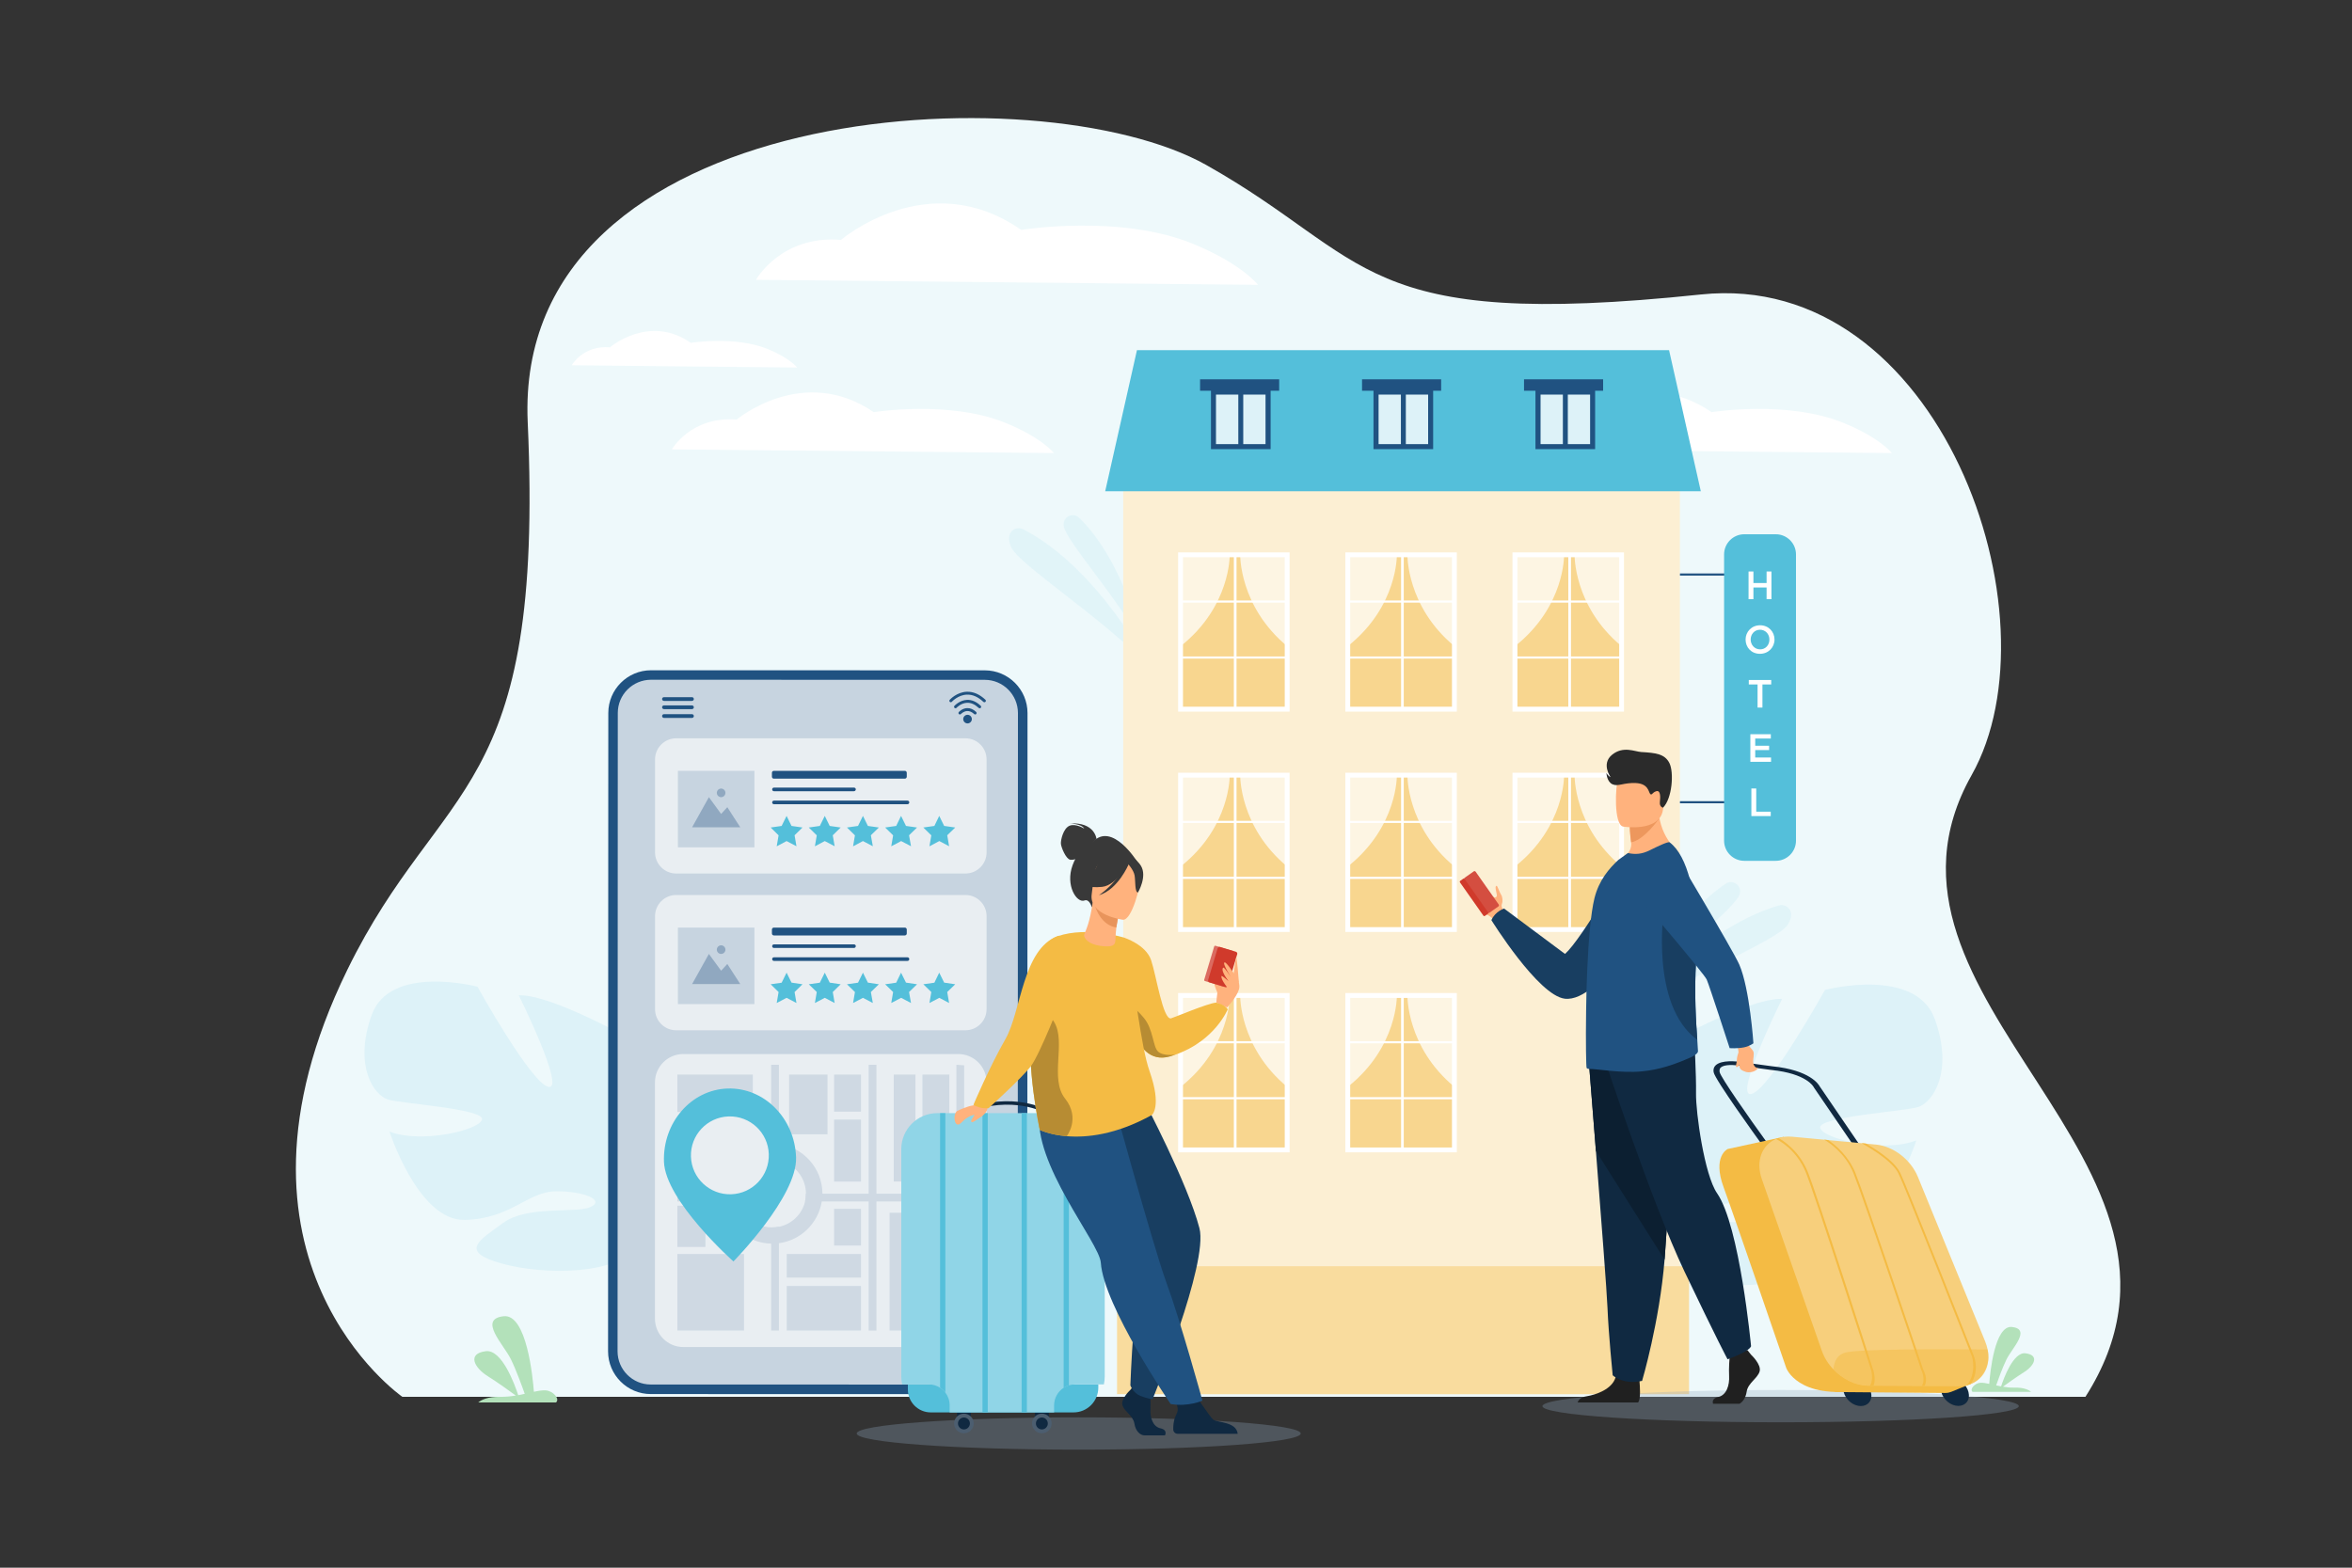 <svg xmlns="http://www.w3.org/2000/svg" xmlns:xlink="http://www.w3.org/1999/xlink" id="_x2018_&#xEB;&#xEE;&#xE9;_x5F_1" x="0px" y="0px" viewBox="0 0 3000 2000" style="enable-background:new 0 0 3000 2000;" xml:space="preserve"><rect x="0" y="0" width="3000" height="2000" fill="#333333" stroke="none"/><style type="text/css">	.st0{fill:#EEF9FB;}	.st1{fill:#FFFFFF;}	.st2{opacity:0.5;}	.st3{fill:#D4EFF6;}	.st4{fill:#DDF2F8;}	.st5{fill:#FCEFD3;}	.st6{fill:#205281;}	.st7{fill:#54BFDA;}	.st8{fill:#F8D68F;}	.st9{fill:#FDF5E3;}	.st10{fill:#F9DC9E;}	.st11{fill:#B3E1BA;}	.st12{fill:#C7D4E0;}	.st13{fill:#E9EEF2;}	.st14{fill:#90A8C0;}	.st15{opacity:0.3;}	.st16{opacity:0.3;fill:#90A8C0;}	.st17{fill:#102941;}	.st18{fill:#4C5E70;}	.st19{fill:#90D5E7;}	.st20{fill:#FFB27D;}	.st21{fill:#DB6B60;}	.st22{fill:#D03A2B;}	.st23{fill:#F4BB44;}	.st24{fill:#B78C33;}	.st25{fill:#183E61;}	.st26{fill:#393939;}	.st27{fill:#E8945B;}	.st28{fill:#D44E40;}	.st29{fill:#202020;}	.st30{fill:#0C1F31;}	.st31{fill:#ED975D;}	.st32{fill:#2B2B2B;}	.st33{fill:#F7CF7C;}</style><g>	<path class="st0" d="M513.2,1782c0,0-251.3-174.1-70.2-544.7c119.8-245,251.7-217.2,230.1-698.7c-18.5-412,653.2-447.6,865.5-328.1  c212.3,119.5,192.4,211.3,630.8,165.2c305.1-32.1,459.4,410.8,345.4,613.2C2353.1,1276,2851.4,1481.7,2660,1782H513.2z"></path></g><g>	<path class="st1" d="M1925.8,573.3c0,0,24.4-42.7,82.6-38c0,0,84.6-71.2,174.8-9.5c0,0,95.9-15.3,166.9,13.2c47.4,19,63,39,63,39  L1925.8,573.3z"></path></g><g>	<g class="st2">		<path class="st3" d="M1457.1,821.7c0,0-21.6-103.4-80.6-161.1c-7.8-7.7-21-1.2-19.8,9.7c0,0.2,0,0.4,0.1,0.6   C1359.1,689.5,1425.9,762.9,1457.1,821.7z"></path>	</g>	<g class="st2">		<path class="st3" d="M1466.2,851.1c0,0-64.8-126-160.9-175.8c-5.9-3-13.3-1.1-16.5,4.6c-2.1,3.7-2.7,9.4,0.7,17.7   C1298.7,720,1407.1,788.5,1466.2,851.1z"></path>	</g></g><g>	<g class="st2">		<path class="st3" d="M2091.8,1270.3c0,0,40.8-97.5,109.6-143c9.1-6,20.8,2.8,17.6,13.3c-0.1,0.2-0.1,0.4-0.2,0.5   C2213.1,1159,2133.6,1218.4,2091.8,1270.3z"></path>	</g>	<g class="st2">		<path class="st3" d="M2077.3,1297.4c0,0,87.4-111.4,191.3-142.2c6.3-1.9,13.2,1.4,15.4,7.7c1.4,4.1,0.9,9.7-4.1,17.3   C2266.5,1200.4,2147.1,1247.1,2077.3,1297.4z"></path>	</g></g><g>	<path class="st4" d="M2468.2,1300.9c-24.1-68.5-140.4-38-140.4-38s-71.1,128.2-94.1,132.8c-23.1,4.6,39.4-121.4,39.4-121.4  c-45.4-1-156.4,62.7-156.4,62.7s17.8,142.1-5.7,140.9c-23.5-1.2-9.3-126.6-9.3-126.6c-42.7,16.3-79.7,70.3-79.7,70.3  c-44.8,86.7,68.8,139.8,68.8,139.8s5.1,49.4-21.3,108.4l0,0c0,0-6.1,11-11.8,29.3l11.9-0.9c0.7-3.3,1.6-6.4,2.5-9.5c0,0,0,0,0-0.1  c0,0,0-0.1,0-0.1c0.7-1.9,1.7-4.6,2.9-7.9c0,0,0,0,0,0c0,0,0,0,0,0c3.1-7.4,5.2-12.8,6.5-16.7c0,0,0,0,0,0  c9.3-23.2,22.8-53.4,32.8-60.3c0,0-1.5-1.8-3-5.3c0.9,1.7,1.9,3.4,3,5.3c23.6,42.2,126,41.9,181.9,26.1c55.9-15.8,30-30-2.5-53.7  c-32.5-23.7-96-12.2-115.7-21s7.2-21,45.3-20.9c38.1,0.1,59.8,36.6,121.3,37.9c61.6,1.3,99.7-117.1,99.7-117.1  c-41.2,16.2-118.6-1.5-122.6-15.9c-4-14.3,108.2-21.1,125.3-26.8S2492.3,1369.4,2468.2,1300.9z"></path></g><g>	<path class="st4" d="M473.9,1295.3c23.2-65.9,135.1-36.5,135.1-36.5s68.4,123.3,90.6,127.8c22.2,4.5-37.9-116.9-37.9-116.9  c43.7-1,150.5,60.4,150.5,60.4s-17.1,136.8,5.5,135.6s9-121.9,9-121.9c41.1,15.7,76.7,67.6,76.7,67.6  c43.2,83.5-66.2,134.6-66.2,134.6s-4.9,47.5,20.5,104.3l0,0c0,0,5.9,10.6,11.4,28.2l-11.5-0.8c-0.7-3.1-1.5-6.2-2.5-9.1  c0,0,0,0,0-0.1c0,0,0-0.1,0-0.1c-0.7-1.8-1.6-4.4-2.8-7.6c0,0,0,0,0,0c0,0,0,0,0,0c-3-7.1-5-12.3-6.2-16.1c0,0,0,0,0,0  c-8.9-22.3-22-51.4-31.6-58c0,0,1.4-1.7,2.8-5.1c-0.9,1.6-1.8,3.3-2.8,5.1c-22.7,40.6-121.3,40.4-175.1,25.1  c-53.8-15.2-28.9-28.9,2.4-51.7c31.3-22.8,92.4-11.7,111.3-20.2c18.9-8.5-7-20.2-43.6-20.1c-36.6,0.1-57.5,35.2-116.8,36.5  c-59.2,1.3-95.9-112.7-95.9-112.7c39.7,15.6,114.2-1.5,118-15.3c3.8-13.8-104.1-20.3-120.6-25.8  C477.7,1397,450.7,1361.2,473.9,1295.3z"></path></g><g>	<rect x="1432.7" y="585" class="st5" width="710" height="1193.7"></rect></g><g>	<g>		<rect x="2142.8" y="731.6" class="st6" width="59.4" height="2.7"></rect>	</g>	<g>		<rect x="2142.8" y="1022.1" class="st6" width="59.4" height="2.7"></rect>	</g>	<g>		<path class="st7" d="M2265.1,1098.2h-40.3c-14.1,0-25.7-11.5-25.7-25.7V707.3c0-14.1,11.5-25.7,25.7-25.7h40.3   c14.1,0,25.7,11.5,25.7,25.7v365.2C2290.8,1086.7,2279.2,1098.2,2265.1,1098.2z"></path>	</g>	<g>		<g>			<path class="st1" d="M2230.3,729.1h6.2v14.7h16.8v-14.7h6.2v35.3h-6.2v-14.9h-16.8v14.9h-6.2V729.1z"></path>		</g>		<g>			<path class="st1" d="M2226.5,815.9c0-9.9,7.7-18.2,18.5-18.2c10.8,0,18.4,8.2,18.4,18.2c0,9.9-7.7,18.2-18.5,18.2    C2234,834.2,2226.5,826,2226.5,815.9z M2256.9,815.9c0-6.9-5-12.5-12-12.5c-7,0-11.9,5.6-11.9,12.5c0,6.8,5,12.5,12,12.5    C2252,828.5,2256.9,822.9,2256.9,815.9z"></path>		</g>		<g>			<path class="st1" d="M2241.8,873.2h-11.2v-5.7h28.6v5.7h-11.2v29.5h-6.2V873.2z"></path>		</g>		<g>			<path class="st1" d="M2232.6,936.7h26.1v5.5h-19.9v9.2h17.7v5.5h-17.7v9.5h20.2v5.5h-26.4V936.7z"></path>		</g>		<g>			<path class="st1" d="M2233.9,1005.9h6.2v29.6h18.5v5.6h-24.7V1005.9z"></path>		</g>	</g></g><g>	<g>		<g>			<g>				<g>					<g>						<rect x="1505.8" y="988.9" class="st8" width="136" height="197"></rect>					</g>					<g>						<path class="st9" d="M1568.5,988.9c0,0,1.5,65.7-62.6,116.6V988.9H1568.5z"></path>					</g>					<g>						<path class="st9" d="M1581.9,988.9c0,0-1.4,65.7,59.9,116.6V988.9H1581.9z"></path>					</g>				</g>				<g>					<rect x="1573.8" y="988.9" class="st1" width="3.4" height="197"></rect>				</g>				<g>					<rect x="1505.8" y="1047.2" class="st1" width="136" height="2.7"></rect>				</g>				<g>					<rect x="1505.8" y="1118.6" class="st1" width="136" height="2.7"></rect>				</g>				<g>					<path class="st1" d="M1644.9,1189h-142.2V985.8h142.2V1189z M1508.9,1182.8h129.8V992h-129.8V1182.8z"></path>				</g>			</g>		</g>	</g>	<g>		<g>			<g>				<g>					<g>						<rect x="1719.1" y="988.9" class="st8" width="136" height="197"></rect>					</g>					<g>						<path class="st9" d="M1781.7,988.9c0,0,1.5,65.7-62.6,116.6V988.9H1781.7z"></path>					</g>					<g>						<path class="st9" d="M1795.2,988.9c0,0-1.4,65.7,59.9,116.6V988.9H1795.2z"></path>					</g>				</g>				<g>					<rect x="1787.1" y="988.9" class="st1" width="3.4" height="197"></rect>				</g>				<g>					<rect x="1719.1" y="1047.2" class="st1" width="136" height="2.7"></rect>				</g>				<g>					<rect x="1719.1" y="1118.6" class="st1" width="136" height="2.7"></rect>				</g>				<g>					<path class="st1" d="M1858.2,1189H1716V985.8h142.2V1189z M1722.2,1182.8H1852V992h-129.8V1182.8z"></path>				</g>			</g>		</g>	</g>	<g>		<g>			<g>				<g>					<g>						<rect x="1932.4" y="988.9" class="st8" width="136" height="197"></rect>					</g>					<g>						<path class="st9" d="M1995,988.9c0,0,1.5,65.7-62.6,116.6V988.9H1995z"></path>					</g>					<g>						<path class="st9" d="M2008.4,988.9c0,0-1.4,65.7,59.9,116.6V988.9H2008.4z"></path>					</g>				</g>				<g>					<rect x="2000.4" y="988.9" class="st1" width="3.4" height="197"></rect>				</g>				<g>					<rect x="1932.4" y="1047.2" class="st1" width="136" height="2.7"></rect>				</g>				<g>					<rect x="1932.4" y="1118.6" class="st1" width="136" height="2.7"></rect>				</g>				<g>					<path class="st1" d="M2071.4,1189h-142.2V985.8h142.2V1189z M1935.5,1182.8h129.8V992h-129.8V1182.8z"></path>				</g>			</g>		</g>	</g></g><g>	<g>		<g>			<g>				<g>					<g>						<rect x="1505.8" y="1270" class="st8" width="136" height="197"></rect>					</g>					<g>						<path class="st9" d="M1568.5,1270c0,0,1.5,65.7-62.6,116.6V1270H1568.5z"></path>					</g>					<g>						<path class="st9" d="M1581.9,1270c0,0-1.4,65.7,59.9,116.6V1270H1581.9z"></path>					</g>				</g>				<g>					<rect x="1573.8" y="1270" class="st1" width="3.4" height="197"></rect>				</g>				<g>					<rect x="1505.8" y="1328.3" class="st1" width="136" height="2.7"></rect>				</g>				<g>					<rect x="1505.8" y="1399.7" class="st1" width="136" height="2.7"></rect>				</g>				<g>					<path class="st1" d="M1644.9,1470.1h-142.2v-203.2h142.2V1470.1z M1508.9,1463.9h129.8v-190.8h-129.8V1463.9z"></path>				</g>			</g>		</g>	</g>	<g>		<g>			<g>				<g>					<g>						<rect x="1719.1" y="1270" class="st8" width="136" height="197"></rect>					</g>					<g>						<path class="st9" d="M1781.7,1270c0,0,1.5,65.7-62.6,116.6V1270H1781.7z"></path>					</g>					<g>						<path class="st9" d="M1795.2,1270c0,0-1.4,65.7,59.9,116.6V1270H1795.2z"></path>					</g>				</g>				<g>					<rect x="1787.1" y="1270" class="st1" width="3.4" height="197"></rect>				</g>				<g>					<rect x="1719.1" y="1328.3" class="st1" width="136" height="2.7"></rect>				</g>				<g>					<rect x="1719.1" y="1399.7" class="st1" width="136" height="2.7"></rect>				</g>				<g>					<path class="st1" d="M1858.2,1470.1H1716v-203.2h142.2V1470.1z M1722.2,1463.9H1852v-190.8h-129.8V1463.9z"></path>				</g>			</g>		</g>	</g></g><g>	<g>		<g>			<g>				<g>					<g>						<rect x="1505.8" y="707.8" class="st8" width="136" height="197"></rect>					</g>					<g>						<path class="st9" d="M1568.5,707.8c0,0,1.5,65.7-62.6,116.6V707.8H1568.5z"></path>					</g>					<g>						<path class="st9" d="M1581.9,707.8c0,0-1.4,65.7,59.9,116.6V707.8H1581.9z"></path>					</g>				</g>				<g>					<rect x="1573.8" y="707.8" class="st1" width="3.4" height="197"></rect>				</g>				<g>					<rect x="1505.8" y="766.1" class="st1" width="136" height="2.7"></rect>				</g>				<g>					<rect x="1505.8" y="837.5" class="st1" width="136" height="2.7"></rect>				</g>				<g>					<path class="st1" d="M1644.9,907.8h-142.2V704.7h142.2V907.8z M1508.9,901.6h129.8V710.9h-129.8V901.6z"></path>				</g>			</g>		</g>	</g>	<g>		<g>			<g>				<g>					<g>						<rect x="1719.1" y="707.8" class="st8" width="136" height="197"></rect>					</g>					<g>						<path class="st9" d="M1781.7,707.8c0,0,1.5,65.7-62.6,116.6V707.8H1781.7z"></path>					</g>					<g>						<path class="st9" d="M1795.2,707.8c0,0-1.4,65.7,59.9,116.6V707.8H1795.2z"></path>					</g>				</g>				<g>					<rect x="1787.1" y="707.8" class="st1" width="3.4" height="197"></rect>				</g>				<g>					<rect x="1719.1" y="766.1" class="st1" width="136" height="2.7"></rect>				</g>				<g>					<rect x="1719.1" y="837.5" class="st1" width="136" height="2.7"></rect>				</g>				<g>					<path class="st1" d="M1858.2,907.8H1716V704.7h142.2V907.8z M1722.2,901.6H1852V710.9h-129.8V901.6z"></path>				</g>			</g>		</g>	</g>	<g>		<g>			<g>				<g>					<g>						<rect x="1932.4" y="707.8" class="st8" width="136" height="197"></rect>					</g>					<g>						<path class="st9" d="M1995,707.8c0,0,1.5,65.7-62.6,116.6V707.8H1995z"></path>					</g>					<g>						<path class="st9" d="M2008.4,707.8c0,0-1.4,65.7,59.9,116.6V707.8H2008.4z"></path>					</g>				</g>				<g>					<rect x="2000.4" y="707.8" class="st1" width="3.4" height="197"></rect>				</g>				<g>					<rect x="1932.4" y="766.1" class="st1" width="136" height="2.7"></rect>				</g>				<g>					<rect x="1932.4" y="837.5" class="st1" width="136" height="2.7"></rect>				</g>				<g>					<path class="st1" d="M2071.4,907.8h-142.2V704.7h142.2V907.8z M1935.5,901.6h129.8V710.9h-129.8V901.6z"></path>				</g>			</g>		</g>	</g></g><g>	<rect x="1424.8" y="1615.4" class="st10" width="729.6" height="163.2"></rect></g><g>	<g>		<polygon class="st7" points="2169.4,626.7 1409.7,626.7 1450.2,446.7 2128.9,446.7   "></polygon>	</g>	<g>		<g>			<rect x="1547.8" y="500.1" class="st4" width="69.7" height="69.7"></rect>		</g>		<g>			<g>				<g>					<path class="st6" d="M1544.6,496.9V573h76.1v-76.1H1544.6z M1614.2,566.6H1551v-63.2h63.2V566.6z"></path>				</g>			</g>			<g>									<rect x="1547.8" y="531.8" transform="matrix(-1.836970e-16 1 -1 -1.836970e-16 2117.583 -1047.656)" class="st6" width="69.7" height="6.3"></rect>			</g>		</g>		<g>			<rect x="1530.7" y="483.9" class="st6" width="100.9" height="14.6"></rect>		</g>	</g>	<g>		<g>			<rect x="1755.2" y="500.1" class="st4" width="69.7" height="69.7"></rect>		</g>		<g>			<g>				<g>					<path class="st6" d="M1751.9,496.9V573h76.1v-76.1H1751.9z M1821.6,566.6h-63.2v-63.2h63.2V566.6z"></path>				</g>			</g>			<g>									<rect x="1755.2" y="531.8" transform="matrix(-1.836970e-16 1 -1 -1.836970e-16 2324.958 -1255.031)" class="st6" width="69.7" height="6.3"></rect>			</g>		</g>		<g>			<rect x="1737.3" y="483.9" class="st6" width="100.9" height="14.6"></rect>		</g>	</g>	<g>		<g>			<rect x="1961.8" y="500.1" class="st4" width="69.7" height="69.7"></rect>		</g>		<g>			<g>				<g>					<path class="st6" d="M1958.5,496.9V573h76.1v-76.1H1958.5z M2028.2,566.6H1965v-63.2h63.2V566.6z"></path>				</g>			</g>			<g>									<rect x="1961.8" y="531.8" transform="matrix(-1.836970e-16 1 -1 -1.836970e-16 2531.568 -1461.641)" class="st6" width="69.7" height="6.3"></rect>			</g>		</g>		<g>			<rect x="1943.9" y="483.9" class="st6" width="100.9" height="14.6"></rect>		</g>	</g></g><g>	<path class="st11" d="M2590.8,1775.7H2516c-4-3.4,2.8-11.1,9.9-11.6c3.1-0.2,7,0.4,11.4,1.4c1-13.7,6.9-75.1,29-72.6  c24.9,2.8,0,27.1-7,41.4c-5.2,10.7-10.7,25.9-13.2,33.1c2,0.4,4.1,0.9,6.3,1.3c3.3-10.1,15.6-44.2,31.2-42.2c18.3,2.3,11,16-2,24.1  c-9.5,6-21.2,14.4-26.8,18.5c4.7,0.8,9.6,1.3,14.6,1.2C2582.1,1769.9,2588.4,1773.7,2590.8,1775.7z"></path></g><g>	<path class="st1" d="M729.2,466c0,0,14.4-25.7,48.8-22.9c0,0,49.9-42.9,103.1-5.7c0,0,56.6-9.2,98.5,8  c27.9,11.5,37.2,23.5,37.2,23.5L729.2,466z"></path></g><g>	<path class="st1" d="M964.2,357c0,0,32-57.3,108.6-51c0,0,111.2-95.5,229.7-12.7c0,0,126-20.5,219.3,17.8  c62.2,25.5,82.8,52.3,82.8,52.3L964.2,357z"></path></g><g>	<path class="st1" d="M857,573.3c0,0,24.4-42.7,82.6-38c0,0,84.6-71.2,174.8-9.5c0,0,95.9-15.3,166.9,13.2c47.4,19,63,39,63,39  L857,573.3z"></path></g><g>	<g>		<g>			<path class="st12" d="M1304.5,909.7l-0.3,814.4c0,26.8-21.7,48.4-48.4,48.4l-425.7-0.1c-26.8,0-48.4-21.7-48.4-48.5l0.3-814.4    c0-26.7,21.7-48.4,48.5-48.4l425.7,0.1C1282.8,861.2,1304.5,882.9,1304.5,909.7z"></path>		</g>		<g>			<path class="st6" d="M1255.8,1778.6l-425.7-0.1c-30.1,0-54.5-24.5-54.5-54.5l0.3-814.4c0-30.1,24.5-54.5,54.5-54.5l425.7,0.1    c30.1,0,54.5,24.5,54.5,54.5l-0.3,814.4C1310.3,1754.1,1285.8,1778.6,1255.8,1778.6z M830.4,867.2c-23.4,0-42.4,19-42.4,42.3    l-0.3,814.4c0,23.4,19,42.4,42.3,42.4l425.7,0.1c23.4,0,42.4-19,42.4-42.3l0.3-814.4c0-23.4-19-42.4-42.3-42.4L830.4,867.2z"></path>		</g>		<g>			<path class="st13" d="M1258.4,1380.9v301.4c0,20-16.2,36.2-36.2,36.2H871.6c-20,0-36.2-16.2-36.2-36.2v-301.4    c0-20,16.2-36.2,36.2-36.2h350.6c2.6,0,5.2,0.3,7.6,0.8C1246.2,1349,1258.4,1363.5,1258.4,1380.9z"></path>		</g>		<g>			<g>				<path class="st13" d="M1231.4,1314.4H862.5c-14.9,0-27-12.1-27-27v-118.6c0-14.9,12.1-27,27-27h368.9c14.9,0,27,12.1,27,27     v118.6C1258.4,1302.3,1246.3,1314.4,1231.4,1314.4z"></path>			</g>			<g>				<g>					<path class="st6" d="M1089.2,1209.4H987.2c-1.3,0-2.3-1-2.3-2.3l0,0c0-1.3,1-2.3,2.3-2.3h102.1c1.3,0,2.3,1,2.3,2.3l0,0      C1091.5,1208.4,1090.5,1209.4,1089.2,1209.4z"></path>				</g>				<g>					<path class="st6" d="M1157.5,1225.9H987.2c-1.3,0-2.3-1-2.3-2.3l0,0c0-1.3,1-2.3,2.3-2.3h170.3c1.3,0,2.3,1,2.3,2.3l0,0      C1159.8,1224.9,1158.8,1225.9,1157.5,1225.9z"></path>				</g>			</g>			<g>				<rect x="864.7" y="1183.4" class="st12" width="97.6" height="97.6"></rect>			</g>			<g>				<g>					<polygon class="st14" points="882.8,1255.4 904.2,1217 919.8,1238.4 927.7,1229.8 944.2,1255.4      "></polygon>				</g>				<g>					<path class="st14" d="M914.3,1211.5c0-3,2.5-5.5,5.5-5.5c3,0,5.5,2.5,5.5,5.5c0,3-2.5,5.5-5.5,5.5      C916.8,1217,914.3,1214.5,914.3,1211.5z"></path>				</g>			</g>			<g>				<path class="st6" d="M1154.1,1193.4h-167c-1.4,0-2.5-1.1-2.5-2.5v-5c0-1.4,1.1-2.5,2.5-2.5h167c1.4,0,2.5,1.1,2.5,2.5v5     C1156.6,1192.3,1155.4,1193.4,1154.1,1193.4z"></path>			</g>			<g>				<g>					<polygon class="st7" points="1009.6,1253.6 1023.6,1255.7 1013.5,1265.6 1015.9,1279.6 1003.3,1273 990.7,1279.6 993.1,1265.6       983,1255.7 997,1253.7 1003.3,1240.9      "></polygon>				</g>				<g>					<polygon class="st7" points="1058.3,1253.6 1072.3,1255.7 1062.2,1265.6 1064.6,1279.6 1052,1273 1039.4,1279.6 1041.8,1265.6       1031.6,1255.7 1045.7,1253.7 1052,1240.9      "></polygon>				</g>				<g>					<polygon class="st7" points="1107,1253.6 1121,1255.7 1110.8,1265.6 1113.3,1279.6 1100.7,1273 1088.1,1279.6 1090.5,1265.6       1080.3,1255.7 1094.4,1253.7 1100.7,1240.9      "></polygon>				</g>				<g>					<polygon class="st7" points="1155.6,1253.6 1169.7,1255.7 1159.5,1265.6 1162,1279.6 1149.4,1273 1136.8,1279.6 1139.2,1265.6       1129,1255.7 1143.1,1253.7 1149.3,1240.9      "></polygon>				</g>				<g>					<polygon class="st7" points="1204.3,1253.6 1218.4,1255.7 1208.2,1265.6 1210.6,1279.6 1198.1,1273 1185.5,1279.6       1187.9,1265.6 1177.7,1255.7 1191.8,1253.7 1198,1240.9      "></polygon>				</g>			</g>		</g>		<g>			<g>				<path class="st13" d="M1231.4,1114.4H862.5c-14.9,0-27-12.1-27-27V968.9c0-14.9,12.1-27,27-27h368.9c14.9,0,27,12.1,27,27v118.6     C1258.4,1102.3,1246.3,1114.4,1231.4,1114.4z"></path>			</g>			<g>				<g>					<path class="st6" d="M1089.2,1009.4H987.2c-1.3,0-2.3-1-2.3-2.3l0,0c0-1.3,1-2.3,2.3-2.3h102.1c1.3,0,2.3,1,2.3,2.3l0,0      C1091.5,1008.4,1090.5,1009.4,1089.2,1009.4z"></path>				</g>				<g>					<path class="st6" d="M1157.5,1026H987.2c-1.3,0-2.3-1-2.3-2.3l0,0c0-1.3,1-2.3,2.3-2.3h170.3c1.3,0,2.3,1,2.3,2.3l0,0      C1159.8,1024.9,1158.8,1026,1157.5,1026z"></path>				</g>			</g>			<g>				<rect x="864.7" y="983.4" class="st12" width="97.6" height="97.6"></rect>			</g>			<g>				<g>					<polygon class="st14" points="882.8,1055.4 904.2,1017 919.8,1038.4 927.7,1029.8 944.2,1055.4      "></polygon>				</g>				<g>					<path class="st14" d="M914.3,1011.5c0-3,2.5-5.5,5.5-5.5c3,0,5.5,2.5,5.5,5.5c0,3-2.5,5.5-5.5,5.5      C916.8,1017,914.3,1014.5,914.3,1011.5z"></path>				</g>			</g>			<g>				<path class="st6" d="M1154.1,993.4h-167c-1.4,0-2.5-1.1-2.5-2.5v-5c0-1.4,1.1-2.5,2.5-2.5h167c1.4,0,2.5,1.1,2.5,2.5v5     C1156.6,992.3,1155.4,993.4,1154.1,993.4z"></path>			</g>			<g>				<g>					<polygon class="st7" points="1009.6,1053.7 1023.6,1055.7 1013.5,1065.6 1015.9,1079.6 1003.3,1073 990.7,1079.7 993.1,1065.7       983,1055.7 997,1053.7 1003.3,1040.9      "></polygon>				</g>				<g>					<polygon class="st7" points="1058.3,1053.7 1072.3,1055.7 1062.2,1065.6 1064.6,1079.6 1052,1073 1039.4,1079.7 1041.8,1065.7       1031.6,1055.7 1045.7,1053.7 1052,1040.9      "></polygon>				</g>				<g>					<polygon class="st7" points="1107,1053.7 1121,1055.7 1110.8,1065.6 1113.3,1079.6 1100.7,1073 1088.1,1079.7 1090.5,1065.7       1080.3,1055.7 1094.4,1053.7 1100.7,1040.9      "></polygon>				</g>				<g>					<polygon class="st7" points="1155.6,1053.7 1169.7,1055.7 1159.5,1065.6 1162,1079.6 1149.4,1073 1136.8,1079.7 1139.2,1065.7       1129,1055.7 1143.1,1053.7 1149.3,1040.9      "></polygon>				</g>				<g>					<polygon class="st7" points="1204.3,1053.7 1218.4,1055.7 1208.2,1065.6 1210.6,1079.6 1198.1,1073 1185.5,1079.7       1187.9,1065.7 1177.7,1055.7 1191.8,1053.7 1198,1040.9      "></polygon>				</g>			</g>		</g>		<g class="st15">			<g>				<path class="st14" d="M993.5,1459.6c-2.8-0.4-5.6-0.6-8.5-0.6c-0.5,0-0.9,0-1.4,0c-34.6,0.7-62.4,29-62.4,63.8     c0,3.4,0.3,6.7,0.8,9.9c4.7,30.1,30.4,53.2,61.7,53.9c0.5,0,0.9,0,1.4,0c2.9,0,5.7-0.2,8.5-0.6c28-3.7,50.2-25.6,54.6-53.4     c0.5-3.2,0.8-6.5,0.8-9.9C1048.9,1490.6,1024.8,1463.8,993.5,1459.6z M993.5,1565.1c-2.8,0.6-5.6,0.8-8.5,0.8     c-0.5,0-0.9,0-1.4,0c-19.7-0.6-36.1-14.5-40.5-33.1c-0.8-3.2-1.1-6.5-1.1-9.9c0-23.3,18.5-42.2,41.6-43c0.5,0,0.9,0,1.4,0     c2.9,0,5.8,0.3,8.5,0.8c19.7,3.9,34.5,21.3,34.5,42.2c0,3.4-0.4,6.7-1.1,9.9C1023,1549.1,1010,1561.8,993.5,1565.1z"></path>			</g>			<g>				<path class="st14" d="M942,1522.9c0,3.4,0.4,6.7,1.1,9.9H864v-9.9H942z"></path>			</g>			<g>				<path class="st14" d="M1229.8,1522.9v9.9h-203c0.8-3.2,1.1-6.5,1.1-9.9H1229.8z"></path>			</g>			<g>				<path class="st14" d="M993.5,1358.4v122.4c-2.8-0.6-5.6-0.8-8.5-0.8c-0.5,0-0.9,0-1.4,0v-121.6H993.5z"></path>			</g>			<g>				<path class="st14" d="M993.5,1565.1v132.3h-9.9v-131.5c0.5,0,0.9,0,1.4,0C987.9,1565.9,990.8,1565.7,993.5,1565.1z"></path>			</g>			<g>				<polygon class="st14" points="1219.9,1358.4 1219.9,1529.7 1219.9,1539 1229.8,1539 1229.8,1529.7 1229.8,1359.1     "></polygon>			</g>			<g>				<rect x="1108" y="1358.4" class="st14" width="9.9" height="339.1"></rect>			</g>			<g>				<rect x="1006.5" y="1370.9" class="st14" width="49" height="76.2"></rect>			</g>			<g>				<rect x="864" y="1428.3" class="st14" width="47.8" height="54.7"></rect>			</g>			<g>				<rect x="864" y="1370.9" class="st14" width="96.2" height="47.8"></rect>			</g>			<g>				<rect x="1063.9" y="1370.9" class="st14" width="34.3" height="47.3"></rect>			</g>			<g>				<rect x="1063.9" y="1428.3" class="st14" width="34.3" height="79.1"></rect>			</g>			<g>				<rect x="1063.9" y="1542.2" class="st14" width="34.3" height="46.8"></rect>			</g>			<g>				<rect x="1140" y="1370.9" class="st14" width="27.7" height="136.4"></rect>			</g>			<g>				<rect x="1176.6" y="1370.9" class="st14" width="34.3" height="136.4"></rect>			</g>			<g>				<rect x="1134.7" y="1547.2" class="st14" width="95.1" height="150.2"></rect>			</g>			<g>				<rect x="1003.5" y="1640.6" class="st14" width="94.7" height="56.8"></rect>			</g>			<g>				<rect x="1003.5" y="1599.8" class="st14" width="94.7" height="30.1"></rect>			</g>			<g>				<rect x="864" y="1599.8" class="st14" width="85" height="97.6"></rect>			</g>			<g>				<rect x="864" y="1538.2" class="st14" width="35.8" height="52.6"></rect>			</g>		</g>	</g>	<g>		<g>			<path class="st6" d="M1239.6,917.4c0-3-2.5-5.5-5.5-5.5c-3,0-5.5,2.5-5.5,5.5s2.5,5.5,5.5,5.5    C1237.1,922.9,1239.6,920.4,1239.6,917.4z"></path>		</g>		<g>			<path class="st6" d="M1243.9,911.5c-0.4,0-0.9-0.2-1.3-0.5c-2.9-2.7-5.9-4-8.9-3.9c-4.7,0.2-8,3.8-8,3.8    c-0.7,0.7-1.8,0.8-2.6,0.1c-0.7-0.7-0.8-1.8-0.1-2.6c0.2-0.2,4.3-4.8,10.6-5c4-0.2,7.9,1.5,11.5,4.9c0.7,0.7,0.8,1.8,0.1,2.6    C1244.9,911.3,1244.4,911.5,1243.9,911.5z"></path>		</g>		<g>			<path class="st6" d="M1249.6,903.6c-0.4,0-0.9-0.2-1.3-0.5c-4.8-4.5-9.8-6.7-14.8-6.5c-7.8,0.3-13.4,6.3-13.4,6.4    c-0.7,0.7-1.8,0.8-2.6,0.1c-0.7-0.7-0.8-1.8-0.1-2.6c0.3-0.3,6.6-7.2,16-7.6c6.1-0.3,12,2.3,17.5,7.5c0.7,0.7,0.8,1.8,0.1,2.6    C1250.6,903.4,1250.1,903.6,1249.6,903.6z"></path>		</g>		<g>			<path class="st6" d="M1255.6,895.9c-0.4,0-0.9-0.2-1.3-0.5c-6.8-6.4-13.9-9.5-21.1-9.2c-11.2,0.4-19.1,9-19.1,9.1    c-0.7,0.7-1.8,0.8-2.6,0.1c-0.7-0.7-0.8-1.8-0.1-2.6c0.4-0.4,8.9-9.8,21.7-10.3c8.2-0.3,16.2,3.1,23.8,10.2    c0.7,0.7,0.8,1.8,0.1,2.6C1256.6,895.7,1256.1,895.9,1255.6,895.9z"></path>		</g>	</g>	<g>		<g>			<path class="st6" d="M882.6,894.2h-35.7c-1.3,0-2.4-1.1-2.4-2.4l0,0c0-1.3,1.1-2.4,2.4-2.4h35.7c1.3,0,2.4,1.1,2.4,2.4l0,0    C885,893.1,883.9,894.2,882.6,894.2z"></path>		</g>		<g>			<path class="st6" d="M882.6,904.7h-35.7c-1.3,0-2.4-1.1-2.4-2.4l0,0c0-1.3,1.1-2.4,2.4-2.4h35.7c1.3,0,2.4,1.1,2.4,2.4l0,0    C885,903.6,883.9,904.7,882.6,904.7z"></path>		</g>		<g>			<path class="st6" d="M882.6,915.9h-35.7c-1.3,0-2.4-1.1-2.4-2.4l0,0c0-1.3,1.1-2.4,2.4-2.4h35.7c1.3,0,2.4,1.1,2.4,2.4l0,0    C885,914.9,883.9,915.9,882.6,915.9z"></path>		</g>	</g>	<g>		<g>			<circle class="st13" cx="934" cy="1474" r="58.1"></circle>		</g>		<g>			<g>				<path class="st7" d="M846.9,1482.1c1.7,50,88.6,127.2,88.6,127.2s81.6-82.8,79.9-132.8c-1.7-50-40.8-89.3-87.3-87.8     C881.6,1390.2,845.2,1432.1,846.9,1482.1z M881.3,1475.6c-0.9-27.4,20.6-50.4,48-51.3c27.5-0.9,50.4,20.6,51.3,48     c0.9,27.5-20.5,50.4-48,51.3C905.3,1524.5,882.2,1503.1,881.3,1475.6z"></path>			</g>		</g>	</g></g><path class="st16" d="M1659.1,1828.8c0,11.4-126.8,20.6-283.2,20.6s-283.2-9.2-283.2-20.6c0-11.4,126.8-20.6,283.2-20.6 S1659.1,1817.4,1659.1,1828.8z"></path><path class="st16" d="M2575,1793.9c0,11.4-136,20.6-303.8,20.6s-303.8-9.2-303.8-20.6c0-11.4,136-20.6,303.8-20.6 S2575,1782.5,2575,1793.9z"></path><g>	<g>		<g>							<rect x="1320.1" y="1788.5" transform="matrix(-1 -4.489310e-11 4.489310e-11 -1 2657.877 3600.86)" class="st17" width="17.6" height="24"></rect>		</g>		<g>							<rect x="1220.7" y="1788.5" transform="matrix(-1 -4.489443e-11 4.489443e-11 -1 2458.941 3600.86)" class="st17" width="17.6" height="24"></rect>		</g>		<g>			<path class="st18" d="M1341.4,1816c0-6.9-5.6-12.5-12.5-12.5s-12.5,5.6-12.5,12.5c0,6.9,5.6,12.5,12.5,12.5    S1341.4,1822.9,1341.4,1816z"></path>		</g>		<g>			<path class="st17" d="M1336.5,1816c0-4.2-3.4-7.6-7.6-7.6s-7.6,3.4-7.6,7.6c0,4.2,3.4,7.6,7.6,7.6S1336.5,1820.2,1336.5,1816z"></path>		</g>		<g>			<path class="st18" d="M1242,1816c0-6.9-5.6-12.5-12.5-12.5s-12.5,5.6-12.5,12.5c0,6.9,5.6,12.5,12.5,12.5S1242,1822.9,1242,1816z    "></path>		</g>		<g>			<path class="st17" d="M1237.1,1816c0-4.2-3.4-7.6-7.6-7.6s-7.6,3.4-7.6,7.6c0,4.2,3.4,7.6,7.6,7.6S1237.1,1820.2,1237.1,1816z"></path>		</g>		<g>			<path class="st7" d="M1187.2,1801.9h182.1c17.5,0,31.6-14.2,31.6-31.6v-4.1H1158v6.5C1158,1788.8,1171.1,1801.9,1187.2,1801.9z"></path>		</g>		<g>			<path class="st19" d="M1149.6,1466V1756c0,3.5,0.4,6.9,1.1,10.2h34c5.3,0,10.2,1.5,14.3,4.2c2.6,1.6,4.8,3.7,6.7,6.1    c3.5,4.5,5.6,10.2,5.6,16.4v9h133.2v-9c0-9.3,4.8-17.5,12-22.3c2-1.3,4.3-2.4,6.7-3.2c2.5-0.8,5.2-1.2,8-1.2h36.8    c0.7-3.3,1.1-6.7,1.1-10.2V1466c0-25.4-20.5-45.9-45.9-45.9h-167.8C1170.2,1420.1,1149.6,1440.7,1149.6,1466z"></path>		</g>		<g>			<path class="st17" d="M1230.6,1420c31.4-12.4,57.6-11.8,74-9.1c17.8,2.9,28.3,8.9,28.5,8.9l2.2-3.8c-0.4-0.3-11.2-6.3-29.7-9.4    c-17-2.8-44.1-3.5-76.6,9.3L1230.6,1420z"></path>		</g>		<g>			<path class="st7" d="M1356.7,1420.1v350.4c2-1.3,4.3-2.4,6.7-3.2v-347.2H1356.7z"></path>		</g>		<g>			<rect x="1303.1" y="1420.1" class="st7" width="6.7" height="381.8"></rect>		</g>		<g>			<rect x="1253.2" y="1420.1" class="st7" width="6.7" height="381.8"></rect>		</g>		<g>			<path class="st7" d="M1199.1,1420.1v350.2c2.6,1.6,4.8,3.7,6.7,6.1v-356.3H1199.1z"></path>		</g>	</g>	<g>		<g>			<path class="st20" d="M1554.3,1270c0-0.5-7.3-15.6-5-16.8c2.3-1.2,6.5-1,7,1.7C1556.7,1257.5,1554.3,1270,1554.3,1270z"></path>		</g>		<g>			<path class="st20" d="M1551.5,1279c0-1.5,1.7-24.1,5.5-28.7c3.8-4.5,11.6-10.9,14.1-10.7s12.1,13,9.2,22.7    c-2.9,9.8-15.1,23-15.1,23L1551.5,1279z"></path>		</g>		<g>			<g>				<path class="st21" d="M1536.9,1251.6l22.3,6.7c0.7,0.2,1.5-0.2,1.7-0.9l12.7-42.4c0.2-0.7-0.2-1.5-0.9-1.7l-22.3-6.7     c-0.7-0.2-1.5,0.2-1.7,0.9l-12.7,42.4C1535.8,1250.6,1536.2,1251.4,1536.9,1251.6z"></path>			</g>			<g>				<path class="st22" d="M1542.7,1253.3l20.2,6.1c1.3,0.4,2.7-0.4,3.1-1.7l12.1-40.4c0.4-1.3-0.4-2.7-1.7-3.1l-20.2-6.1     c-1.3-0.4-2.7,0.4-3.1,1.7l-12.1,40.4C1540.6,1251.5,1541.4,1252.9,1542.7,1253.3z"></path>			</g>		</g>		<g>			<path class="st20" d="M1573.4,1241.3c0,0-9.3-14.3-11.5-13.5c-3.2,1.1,8.4,19.2,8.4,19.2s-8.6-13.5-10-12.5    c-3.1,2.3,1.8,10.8,6.7,17.3c0,0-8.7-7.9-9-6.5c-1,5,9.5,17.1,9.5,17.1l5.9-13.4V1241.3z"></path>		</g>		<g>			<path class="st20" d="M1580.4,1254.5c-0.4-1.7-2.7-35.8-3.7-32.6c-1,3.2-3.3,21.1-3.3,21.1L1580.4,1254.5z"></path>		</g>		<g>			<path class="st23" d="M1432.4,1245.2c0,0,1,37,11.6,66.9c8.4,23.6,22.9,42.7,47.8,35.7c2.5-0.7,5-1.5,7.4-2.3c0,0,0,0,0,0    c50.5-17.6,66.8-57.9,66.8-57.9c-3.8-6.2-14.7-8.5-14.7-8.5c-10.2,0.5-54.9,19.5-57.7,20.1c-10.3,2.1-18.7-54.7-25.4-74.4    c-6.7-19.7-34.2-28.5-34.2-28.5L1432.4,1245.2z"></path>		</g>		<g>			<path class="st24" d="M1443.1,1285.4l1,26.7c8.4,23.6,22.9,42.7,47.8,35.7c2.5-0.7,5-1.5,7.4-2.3c-0.8,0.1-16,2.2-22.4-4.2    c-6.5-6.6-5.9-28.3-17.9-42.7C1446.9,1284,1443.1,1285.4,1443.1,1285.4z"></path>		</g>		<g>			<path class="st17" d="M1441.7,1773.3c0,0-12.4,11.3-10,19.4s13.6,13.4,15.2,23.3c1.5,9.9,7.6,15.2,13,15.2c5.5,0,26,0,26,0    s4-6.9-5.7-9c-9.7-2.1-13.4-13.7-12.8-24.4c0.6-10.7-0.9-25.1-0.9-25.1l-20.6-4.8L1441.7,1773.3z"></path>		</g>		<g>			<path class="st17" d="M1578.7,1829.2h-76.6c-3,0-5.5-2.4-5.6-5.4c-0.1-4.5,0.3-11,2.7-16.5c4.1-9.1,6.7-10.7-10.6-37    c5.2,5.3,19.2,2.9,31,1.3c1.4,2.3,23.4,36.2,28.2,39.7C1553.2,1815.1,1577,1813.7,1578.7,1829.2z"></path>		</g>		<g>			<path class="st25" d="M1459.3,1404.4c0,0,55.5,104.8,70.6,162.5c11.7,44.8-59.8,218.1-59.8,218.1s-5.8-0.4-15.4-4.1    c-9.4-3.7-12.9-13.5-12.9-13.5s4.2-123.9,18.7-183.9c3.2-13.5-15.7-56.9-47.8-80.6s-45.4-100.3-26.3-105.4    S1459.3,1404.4,1459.3,1404.4z"></path>		</g>		<g>			<path class="st6" d="M1411.8,1374.6c0,0,58.4,214,76.1,262.1s45.8,150.1,45.8,150.1s-17.8,8.3-40.5,4.4    c0,0-85.4-125.1-89.1-180.3c-1.7-25.6-87.6-126.8-78-192.9L1411.8,1374.6z"></path>		</g>		<g>			<path class="st23" d="M1326.2,1441.4c0,0,12.4,6.3,34.4,8.1h0c25.1,2.1,62.8-1.6,108.7-27.1c0,0,12.8-10.5-2.9-55.4    c-11.9-33.9-17.7-105.5-32.2-170.7c0,0-47.1-14.8-84.9-2c-28.9,9.8-26,54.1-31.3,100.2c-0.5,4.3-1.1,8.6-1.7,12.9    C1308.3,1358,1326.2,1441.4,1326.2,1441.4z"></path>		</g>		<g>			<path class="st26" d="M1450.8,1099.7c0,0-32.2-52.3-57.1-25.4c0,0-16.3,4.2-25.6,29.5c-9.5,25.9,5.3,48.7,15.2,45    c6.3-2.4,9.3,8.6,9.3,8.6L1450.8,1099.7z"></path>		</g>		<g>			<path class="st26" d="M1398.6,1070.2c0,0-2.2-21.7-33.9-19.6c0,0,15,0.3,18.2,6.5c0,0-10.9-7-18.8-3.6    c-7.9,3.4-11.3,18.3-10.9,23c0.4,4.7,6.5,19.5,11.9,20.3s12.3-3,12.3-3L1398.6,1070.2z"></path>		</g>		<g>			<path class="st20" d="M1382.7,1192.9c3-7.9,7.4-16.2,11-41.6l1.9,0.7l32,11.3c0,0-2.2,10.2-3.7,20c-0.6,4-1,11.1-1.3,17.3    c-0.3,6.4-6.5,7-12.9,6.7C1392.8,1206.5,1383.5,1200.2,1382.7,1192.9z"></path>		</g>		<g>			<path class="st27" d="M1427.5,1163.3c0,0-2.2,10.2-3.7,20c-18.3-3.2-25.6-21.4-28.3-31.3L1427.5,1163.3z"></path>		</g>		<g>			<path class="st26" d="M1392.7,1148c0,0-7.5-16.6-7.9-30c-0.3-9.5,9.4-43.4,43.4-33.4c0,0,9.9,2.4,18.5,10.2    c6.8,6.2,16.1,18.7-0.4,47.1l-4.6,9.7L1392.7,1148z"></path>		</g>		<g>			<path class="st20" d="M1432.3,1173.4c0,0-43.7-5.6-39.8-32.7c3.9-27.1,0.9-46.1,28.9-43.7c28,2.4,32,13.5,32.9,22.9    C1455.2,1129.3,1443.8,1174.2,1432.3,1173.4z"></path>		</g>		<g>			<path class="st26" d="M1441.4,1099.2c0,0-16.5,30.1-35.5,32.2c-19,2.1-26.2-4-26.2-4s15.6-9.1,21.4-28.2    C1401,1099.2,1434.6,1082.7,1441.4,1099.2z"></path>		</g>		<g>			<path class="st26" d="M1438.1,1101.3c0,0,7.9,8.4,9.1,15.6s0.1,21.6,4.3,21.7c0,0,12.1-20.3,3.8-34    C1446.4,1090.1,1438.1,1101.3,1438.1,1101.3z"></path>		</g>		<g>			<path class="st26" d="M1439.6,1102.6c0,0-13.3,32.1-37.9,39.5c0,0,26-17.2,31.2-38.9S1439.6,1102.6,1439.6,1102.6z"></path>		</g>		<g>			<path class="st24" d="M1326.2,1441.4c0,0,12.4,6.3,34.4,8.1h0c0,0,18-22.6-2.1-48c-20.1-25.4,1.6-72.1-13.9-97.6    c-10.8-17.7-21.3-13.6-26.7-9.4c-0.5,4.3-1.1,8.6-1.7,12.9C1308.3,1358,1326.2,1441.4,1326.2,1441.4z"></path>		</g>		<g>			<path class="st20" d="M1247,1403.8c0,0-2.7,6.2-6.4,6.6c-6.1,0.7-17.7,5.8-19.6,6.9c-4.9,2.9-4.6,16.1,0.3,17.3    c4.9,1.2,7.4-9.8,22.9-12.7c5.2-1,12.9,2.6,16-9.9L1247,1403.8z"></path>		</g>		<g>			<path class="st23" d="M1349.2,1194.2c-45,16.5-46.6,96.2-66.7,131.3c-20.7,36.2-40.8,83.8-40.8,83.8s0.4,1.4,8.1,3.6    c5.4,1.6,11.1,0.9,11.1,0.9s42.5-38.4,54-53.6c11.5-15.2,38.8-85.5,38.8-85.5S1367.1,1187.7,1349.2,1194.2z"></path>		</g>		<g>			<path class="st20" d="M1259.1,1415.1c0,0-1.1,5.4-7.7,9.7s-11.9,8.7-12.6,6c-0.6-2.7,3.7-5.6,4.7-10.5    C1244.5,1415.3,1259.1,1415.1,1259.1,1415.1z"></path>		</g>	</g></g><g>	<g id="man_3_">		<g>			<path class="st20" d="M1879.5,1143.3c3.5,9.4,9.6,20.4,16,23.1c7.2,3.1,10.3,7.5,10.3,7.5l5.8-3.4l7-4.1c0,0-0.2-0.8-0.5-2    c-0.3-1.3-0.9-3-1.6-5c0,0-2.1-2.8-0.8-6.2c1.3-3.5,1-8.8-1.2-12.1c-2.2-3.3-4.4-11.3-5.7-11c-3.3,0.6,1.6,11.6,0.2,13.6    c-1.3,1.8-2.8,1.2-3.1,1.1c0,0,0,0-0.1,0c-9.2-4-20.3-25.7-25.2-22.8C1878.7,1123.1,1878,1139.3,1879.5,1143.3z"></path>		</g>		<g>			<g>				<path class="st28" d="M1911.2,1156.4l-11.5,8.1c-0.8,0.6-1.9,0.4-2.5-0.4l-29.4-41.8c-0.6-0.8-0.4-1.9,0.4-2.5l11.5-8.1     c0.8-0.6,1.9-0.4,2.5,0.4l29.4,41.8C1912.2,1154.7,1912,1155.9,1911.2,1156.4z"></path>			</g>			<g>				<path class="st22" d="M1897.8,1165.8l-3.8,2.7c-0.6,0.4-1.5,0.3-1.9-0.3l-29.9-42.5c-0.4-0.6-0.3-1.5,0.3-1.9l3.8-2.7     c0.6-0.4,1.5-0.3,1.9,0.3l29.9,42.5C1898.6,1164.6,1898.4,1165.4,1897.8,1165.8z"></path>			</g>		</g>		<g>			<path class="st25" d="M2075.8,1096.4c0,0-58.4,101.9-79.6,120.6l-77.7-57.9c0,0-11.3,3.5-16.2,14.8c0,0,59.7,96.2,93.6,100.2    c46.3,5.4,111.6-115.2,111.6-115.2L2075.8,1096.4z"></path>		</g>		<g>			<g>				<path class="st29" d="M2185,1790.9h33.7c4.2-2.3,8-7.6,9.2-15.5c1.6-10.9,13.8-16.8,16.5-25.7c2.6-8.9-10.9-21.4-10.9-21.4     l-2.3-2.9l-2.3-3l-22.4,5.3c0,0-0.6,5.3-0.9,12.1c-0.2,4.9-0.4,10.6-0.1,15.5c0.7,11.9-3.3,24.6-13.8,26.9     C2183.9,1783.9,2184.3,1788.6,2185,1790.9z"></path>			</g>			<g>				<path class="st29" d="M2012.2,1789.2h77.2c3.7-4.5,2.3-21.2,1.8-26.7c-0.1-1.1-0.2-1.7-0.2-1.7s-26.3-21.1-30-4.9     c-0.1,0.5-0.2,1-0.4,1.5c-4.6,15.1-25,22-36.8,23.9C2016.1,1782.4,2013.2,1786.4,2012.2,1789.2z"></path>			</g>			<g>				<path class="st17" d="M2026.9,1358.4c0,0,4,49.9,8.7,109.9c6.4,81.5,14.1,181.6,14.8,200.6c1.3,32.9,6.6,85.6,6.6,85.6     s12.5,12.5,37.5,7.2c0,0,22.3-75.2,28.7-154.8c0.1-1.3,0.2-2.6,0.3-3.9c5.9-81,15.1-251.6,15.1-251.6L2026.9,1358.4z"></path>			</g>			<g>				<path class="st30" d="M2026.9,1358.4c0,0,4,49.9,8.7,109.9l87.6,138.7c0.1-1.3,0.2-2.6,0.3-3.9c5.9-81,15.1-251.6,15.1-251.6     L2026.9,1358.4z"></path>			</g>			<g>				<path class="st17" d="M2046.4,1350.3c0,0,60.5,184.5,102.2,271.9c41.7,87.4,54.9,111.9,54.9,111.9s27.2-9.4,30-16.6     c0,0-14.4-153.4-43.3-195.1c-16.3-23.5-27.3-103.7-26.9-127.4s-2.3-70.9-2.3-70.9L2046.4,1350.3z"></path>			</g>		</g>		<g>			<path class="st20" d="M2063.1,1100.8c28.2,8.9,76.9-15.1,76.9-15.1s-26-19.5-24.6-60l-21.8,17.6l-14.8,11.9c0,0,0.1,7,1.7,19.4    c0,0,0,0.1,0,0.1c0.8,6.2-1.7,12.3-6.6,16.1C2066.9,1095.9,2063.1,1100.8,2063.1,1100.8z"></path>		</g>		<g>			<path class="st31" d="M2078.8,1055.2c0,0,0.1,7,1.7,19.4c16.4-2.8,35-29.3,35-29.3c-8.4-2.4-15.7-2.8-21.9-2L2078.8,1055.2z"></path>		</g>		<g>			<path class="st20" d="M2070.2,1054.5c0,0,46.5,7.7,50.9-21.3c4.4-29.1,13.3-47.6-16.2-53.8c-29.5-6.2-37,4.1-40.8,13.4    C2060.3,1002.1,2058.2,1051.7,2070.2,1054.5z"></path>		</g>		<g>			<path class="st6" d="M2023.8,1362.6c0.8,0.7,1.8,1.1,3,1.1c10.6-0.1,41.4,5.7,67.6,3.1c22-2.1,41.5-8.6,62.4-18    c2.8-1.2,9.2-4.7,9-7.8c-0.1-3.4-0.4-8.3-0.9-14.5c-1.5-21.6-4.1-58.7-1.5-101.6c0.5-8,0.7-15.9,0.7-23.7    c0.2-58.1-11.3-109.2-34.4-126.5c-2-1.4-14.1,4.5-25.3,10c-10.3,5.1-18.2,5.6-28,3.6l-12.1,8.7c-11.9,11-24.8,26-30.5,48.7    c-4.8,19.3-7.6,54.2-9.2,90.3c-0.7,16.4-1.3,32.9-1.4,48.5v0.6c-0.1,1.6-0.1,3.2-0.1,4.8    C2022.5,1330.1,2023.1,1362,2023.8,1362.6z"></path>		</g>		<g>			<path class="st25" d="M2164.9,1326.5c-1.5-21.6-4.1-58.7-1.5-101.6c0.5-8,0.7-15.9,0.7-23.7c-9.6-23.4-17.5-40.3-17.5-40.3h-24.3    C2122.2,1160.8,2104.4,1282.5,2164.9,1326.5z"></path>		</g>		<g>			<path class="st32" d="M2121.2,1030.4c0,0-4.8-0.8-4-7.4c0.8-6.6,0.8-15.2-4.6-13.6c-5.3,1.6-5.6,5.9-7.8,3.4    c-2.2-2.5-2.2-13-18.2-13.8c-15.9-0.7-22.4,4.8-29.8,1.6c-7.4-3.3-7.8-14.5-7.8-14.5s2.1,4,5.3,5.3c0,0-12.3-16.9,1.9-28.5    c14.3-11.6,28.9-4,37.2-3.5c18.2,1.1,30,2.2,36,14.2C2135.3,985.6,2132.9,1018.8,2121.2,1030.4z"></path>		</g>		<g>			<g>				<path class="st17" d="M2475.7,1768.9c-1.4,9,5.3,19.5,15.1,23.3c9.8,3.8,18.9-0.4,20.4-9.4c1.4-9-5.3-19.5-15.1-23.3     C2486.3,1755.6,2477.1,1759.8,2475.7,1768.9z"></path>			</g>			<g>				<path class="st17" d="M2351.3,1769.1c-1.4,9,5.3,19.5,15.1,23.3c9.8,3.8,18.9-0.4,20.4-9.4c1.4-9-5.3-19.5-15.1-23.3     C2361.8,1755.9,2352.7,1760.1,2351.3,1769.1z"></path>			</g>			<g>				<path class="st23" d="M2511,1766.6l-22.3,9.1c-2.3,0.9-4.8,1.4-7.4,1.4l-140.3-1.2l-22-26L2511,1766.6z"></path>			</g>			<g>				<g>					<path class="st17" d="M2367.3,1465.9l-53.7-78.6l-0.1-0.2c-0.3-0.7-8.9-17.5-54.3-22.1l-0.2,0l-37.4-5.1      c-4.8-0.9-18.8-2.5-25,0.8c-2.8,1.4-3.8,3.7-3.2,7c1.2,6.5,36.9,57.5,60.6,90.2l-7,1.8c-6.1-8.4-59.5-82.3-61.2-91.7      c-0.9-4.9,1-8.7,5.7-11.1c10.2-5.3,29.7-2,31.8-1.6l36.9,5c48.9,4.9,59.7,23.5,60.8,25.6l53.5,78.4L2367.3,1465.9z"></path>				</g>			</g>			<g>				<path class="st23" d="M2275.2,1450.3l-71.6,15.6c0,0-19.7,9.2-5.1,48.8c12.8,34.8,79.8,230.3,79.8,230.3s14,40.7,95.6,28.7     L2275.2,1450.3z"></path>			</g>			<g>				<path class="st33" d="M2247.2,1504.2l76.5,218.9c3.1,8.9,8.2,17,14.7,23.8c12,12.6,28.4,20.8,44.5,20.9l70.2,0.3l1.7,0l43.9,0.2     c4.4,0,8.5-0.6,12.3-1.7c0.9-0.3,1.7-0.5,2.6-0.9c13.9-5.2,22.3-17.9,22.6-33.5c0.1-6.6-1.2-13.8-4.2-21.1l-85.6-209.4     c-9.1-22.3-31.3-39.4-53.7-41.5l-12.7-1.2l-3-0.3l0,0l-2.5-0.2l-42.4-4l-5.2-0.5l-40.9-3.8c-6.4-0.6-12.3,0.1-17.5,1.7     c-0.3,0.1-0.7,0.2-1,0.3l-2.1,0.8C2247.5,1460.6,2239.1,1481,2247.2,1504.2z"></path>			</g>			<g class="st2">				<path class="st23" d="M2338.4,1746.9c12,12.6,28.4,20.8,44.5,20.9l70.2,0.3l1.7,0l43.9,0.2c4.4,0,8.5-0.6,12.3-1.7     c0.9-0.3,1.7-0.5,2.6-0.9c13.9-5.2,26.5-24.1,21.6-44.1c0,0-148.7-1.7-178.4,3.3C2341.5,1727.5,2339.6,1739,2338.4,1746.9z"></path>			</g>			<g>				<g>					<g>						<path class="st23" d="M2374.4,1458.4c0.4,0.2,38.1,20.4,46.9,38.3c9.1,18.3,93.3,232.1,94.1,234.2c0.1,0.2,6.2,20.8-6.6,36.3       l2.1-0.6c0.9-0.3,1.7-0.5,2.6-0.9c11.6-16,4.7-34.4,4.4-35.2c-3.5-8.8-85.1-216-94.3-234.5c-8-16.2-35.1-32.3-43.7-37.1       l-3-0.3l0,0L2374.4,1458.4z"></path>					</g>				</g>				<g>					<g>						<path class="st23" d="M2326.8,1453.9c5.5,3.2,26.9,17.1,37.3,42.8c12.2,30.1,85.8,248.9,86.5,251.1l0.1,0.2l0.1,0.1       c0.1,0.1,5.6,11.9,0.5,20l1.8,0l1.7,0c4.7-8.6-0.8-19.2-1.6-20.6c-2.3-6.8-74.5-221.2-86.6-251.1c-9-22.1-25.8-35.9-34.6-41.9       L2326.8,1453.9z"></path>					</g>				</g>				<g>					<g>						<path class="st23" d="M2265.3,1453c0.2,0.1,7.9,4,15.5,10.7c7.6,6.8,16.6,17.2,22.5,31.9c12.2,30.1,82,248.1,82.7,250.3       l0.1,0.2l0.1,0.2c0.1,0.1,4.1,13.5-1,21.5l4.4,0c3.6-7.3-0.1-20.6-1-22.2c-2.2-7-70.6-220.5-82.7-250.4       c-11.4-28.1-32.9-40.9-37.4-43.4c-0.3,0.1-0.7,0.2-1,0.3L2265.3,1453z"></path>					</g>				</g>			</g>		</g>		<g>			<path class="st20" d="M2214.2,1317.3c0,0,3.1,22.3,3.3,25.2c1.5,19.6-1.3,21.5,9.4,25c3,1,11,1,15.6-4.7c0,0-7.5-0.5-6.2-11.3    c1.5-12.4,0.7-8.9-6.8-19l-1.8-18.6L2214.2,1317.3z"></path>		</g>		<g>			<path class="st6" d="M2224.4,1336.2c-8.8,1.7-18.2,1-18.2,1s-26-80.2-29.3-87.6c-3.3-7.3-77.2-94.1-77.2-94.1l30.8-77    c0,0,79.8,133.4,88,152.1c13.4,31,18,100.4,18,100.4S2231.3,1334.9,2224.4,1336.2z"></path>		</g>		<g>			<path class="st20" d="M2217.6,1342.5c0,0-1.9,4.9-2,7.2c-0.2,7.4-2.3,10.8-1,11.4c2.7,1.3,5.4-4.4,6.5-9.4    C2222.2,1346.7,2217.6,1342.5,2217.6,1342.5z"></path>		</g>	</g></g><g>	<path class="st11" d="M610,1789.2h99.2c5.3-4.5-3.7-14.8-13.1-15.4c-4.1-0.3-9.2,0.5-15.1,1.8c-1.4-18.1-9.2-99.7-38.6-96.4  c-33,3.7,0,35.9,9.3,55c6.9,14.1,14.2,34.4,17.6,44c-2.7,0.6-5.5,1.2-8.3,1.7c-4.4-13.4-20.7-58.7-41.4-56.1  c-24.3,3.1-14.6,21.2,2.7,32c12.7,7.9,28.2,19.2,35.6,24.6c-6.3,1-12.8,1.7-19.4,1.6C621.5,1781.5,613.2,1786.5,610,1789.2z"></path></g></svg>